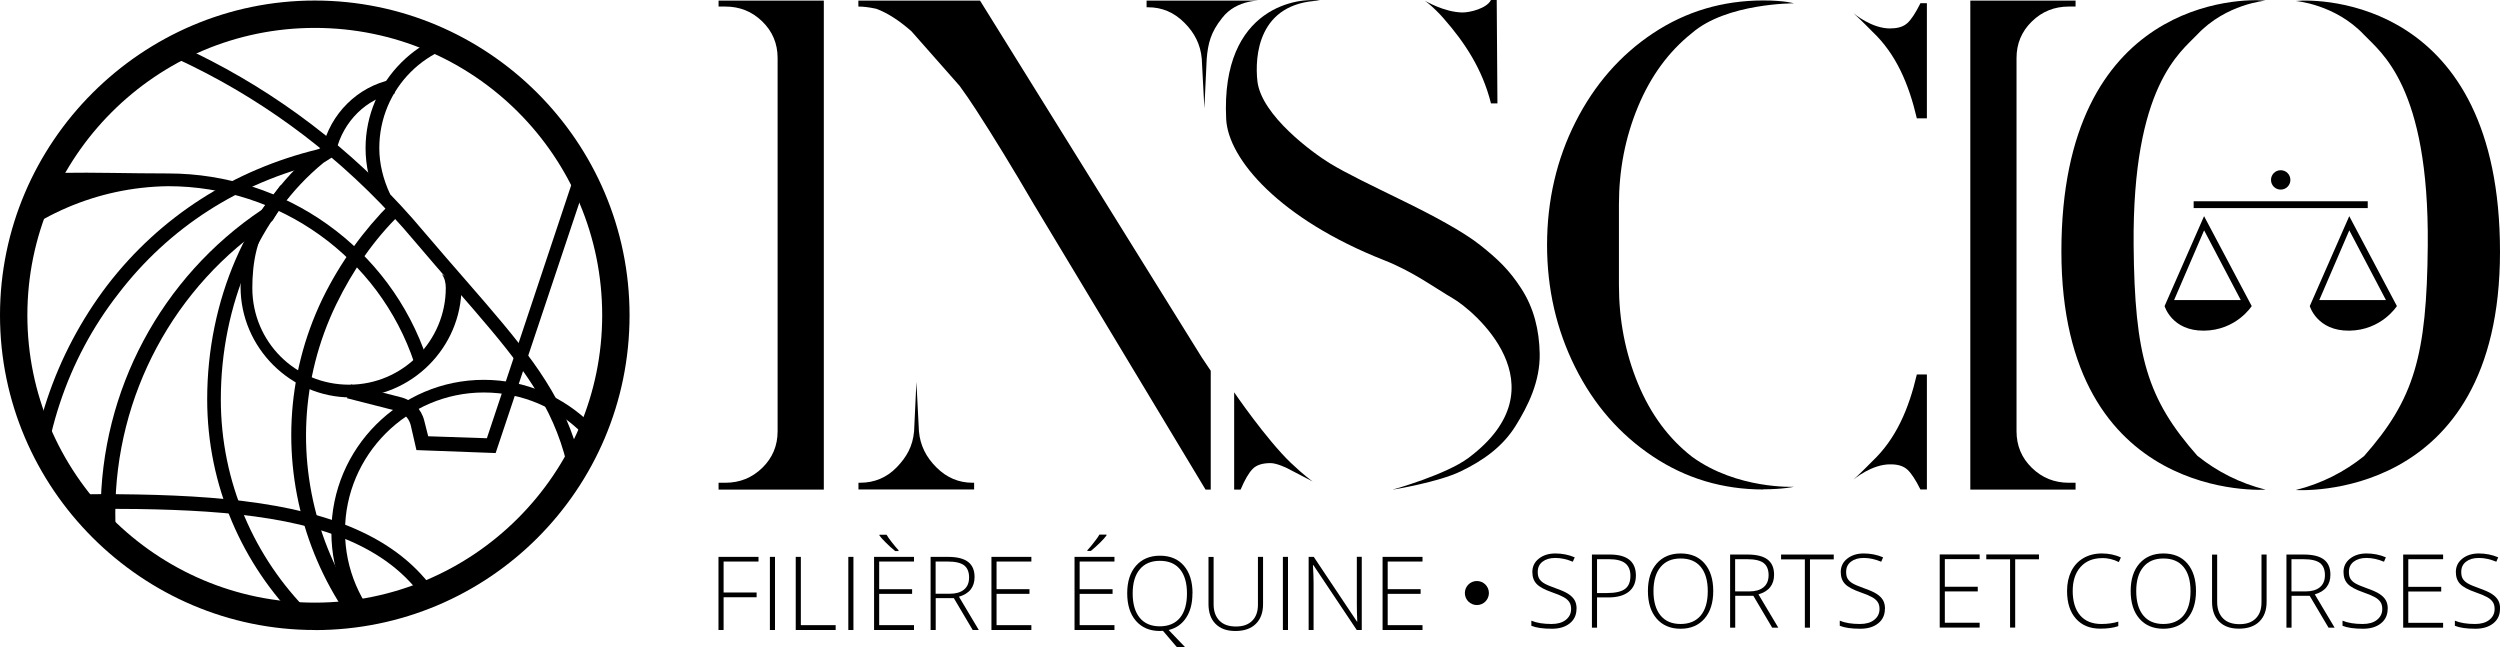<?xml version="1.0" encoding="UTF-8"?>
<svg id="Calque_2" data-name="Calque 2" xmlns="http://www.w3.org/2000/svg" xmlns:xlink="http://www.w3.org/1999/xlink" viewBox="0 0 278.61 72.15">
  <defs>
    <style>
      .cls-1 {
        fill: none;
      }

      .cls-2 {
        clip-path: url(#clippath-11);
      }

      .cls-3 {
        clip-path: url(#clippath-10);
      }

      .cls-4 {
        clip-path: url(#clippath-1);
      }

      .cls-5 {
        clip-path: url(#clippath-3);
      }

      .cls-6 {
        clip-path: url(#clippath-4);
      }

      .cls-7 {
        clip-path: url(#clippath-2);
      }

      .cls-8 {
        clip-path: url(#clippath-7);
      }

      .cls-9 {
        clip-path: url(#clippath-6);
      }

      .cls-10 {
        clip-path: url(#clippath-9);
      }

      .cls-11 {
        clip-path: url(#clippath-8);
      }

      .cls-12 {
        clip-path: url(#clippath-5);
      }

      .cls-13 {
        fill-rule: evenodd;
      }

      .cls-14 {
        clip-path: url(#clippath);
      }
    </style>
    <clipPath id="clippath">
      <circle class="cls-1" cx="35.08" cy="35.35" r="33.55"/>
    </clipPath>
    <clipPath id="clippath-1">
      <circle class="cls-1" cx="35.08" cy="35.35" r="33.55"/>
    </clipPath>
    <clipPath id="clippath-2">
      <circle class="cls-1" cx="35.08" cy="35.35" r="33.55"/>
    </clipPath>
    <clipPath id="clippath-3">
      <circle class="cls-1" cx="35.08" cy="35.35" r="33.55"/>
    </clipPath>
    <clipPath id="clippath-4">
      <circle class="cls-1" cx="35.08" cy="35.35" r="33.55"/>
    </clipPath>
    <clipPath id="clippath-5">
      <circle class="cls-1" cx="35.08" cy="35.35" r="33.55"/>
    </clipPath>
    <clipPath id="clippath-6">
      <circle class="cls-1" cx="35.08" cy="35.35" r="33.55"/>
    </clipPath>
    <clipPath id="clippath-7">
      <circle class="cls-1" cx="35.08" cy="35.35" r="33.55"/>
    </clipPath>
    <clipPath id="clippath-8">
      <circle class="cls-1" cx="35.08" cy="35.35" r="33.55"/>
    </clipPath>
    <clipPath id="clippath-9">
      <circle class="cls-1" cx="35.08" cy="35.35" r="33.55"/>
    </clipPath>
    <clipPath id="clippath-10">
      <circle class="cls-1" cx="35.08" cy="35.35" r="33.55"/>
    </clipPath>
    <clipPath id="clippath-11">
      <circle class="cls-1" cx="35.08" cy="35.35" r="33.55"/>
    </clipPath>
  </defs>
  <g id="Calque_1-2" data-name="Calque 1">
    <g>
      <g>
        <g class="cls-14">
          <path d="M4.47,58.99h-1.53c0-10.13,3.16-19.5,9.04-27.23,5.88-7.63,14.05-12.85,23.53-15.14l.33,1.53c-9.15,2.18-16.99,7.19-22.66,14.6-5.77,7.41-8.71,16.45-8.71,26.25Z"/>
        </g>
        <g class="cls-4">
          <path d="M51.74,81.72c-9.37,0-18.52-3.27-25.71-9.26-7.08-5.88-12.09,1.78-13.94-7.26-.54-2.61-.87-5.45-.87-8.17,0-13.51,6.75-26.14,17.97-33.66l.98-1.42,1.31.87-1.09,1.74-.11.11c-10.89,7.19-17.43,19.39-17.43,32.46,0,2.61.22,5.23.76,7.84,3.7,17.97,19.72,15.21,38.13,15.21v1.53Z"/>
        </g>
        <g class="cls-7">
          <path d="M58.17,79.58c-19.39,0-35.08-15.8-35.08-35.08,0-11,4.47-21.35,11.98-27.67h.11l1.2-.76.87,1.31-1.2.76c-7.19,5.88-11.44,15.8-11.44,26.36,0,18.52,15.03,33.55,33.55,33.55v1.53Z"/>
        </g>
        <g class="cls-5">
          <path d="M43.57,22.61c-3.05,3.05-5.66,6.65-7.63,10.68-8.39,17.43-1.09,38.45,16.34,46.95l.65-1.42c-16.56-8.06-23.53-28.21-15.47-44.88,1.85-3.81,4.25-7.3,7.19-10.13l-1.09-1.2Z"/>
        </g>
        <g class="cls-6">
          <path d="M49.24,30.56c.33.44.44.98.44,1.53,0,5.88-4.79,10.78-10.78,10.78s-10.78-4.79-10.78-10.78c0-2.61.44-6.1,2.61-8.28.11-.11.22-.33.76-.98.22-.33.65-.87.76-.98h0l-.98-1.2c-.11.11-.22.33-.87,1.2-.22.33-.54.65-.54.76-2.51,2.51-3.05,6.43-3.05,9.37,0,6.75,5.56,12.31,12.31,12.31s12.31-5.56,12.31-12.31l-2.18-1.42"/>
        </g>
        <g class="cls-12">
          <path d="M53.92,76.31c-9.37,0-16.99-7.63-16.99-16.99s7.63-16.99,16.99-16.99,16.99,7.63,16.99,16.99c.11,9.37-7.52,16.99-16.99,16.99ZM53.92,43.74c-8.5,0-15.47,6.97-15.47,15.47s6.97,15.47,15.47,15.47,15.47-6.97,15.47-15.47-6.86-15.47-15.47-15.47Z"/>
        </g>
        <g class="cls-9">
          <path d="M52.4,80.52h-1.53c0-21.9-17.76-23.82-39.65-23.82-2.18,0-4.36.22-6.54.54l-.33-1.63c2.18-.33,4.47-.54,6.75-.54,22.77,0,41.29,2.68,41.29,25.45Z"/>
        </g>
        <g class="cls-8">
          <path d="M65.36,66.9l-1.53-.11c1.74-20.37-4.47-24.36-17.65-39.94C33.01,11.17,14.6,1.58-5.77-.16l.11-1.53C15.03.17,33.88,9.86,47.28,25.87c13.51,15.9,19.83,20.22,18.08,41.03Z"/>
        </g>
        <g class="cls-11">
          <path d="M-10.24,49.84l-1.53-15.84c0-16.78,13.62-14.67,30.5-14.67,13.07,0,24.73,8.28,28.87,20.7l-1.42.44c-3.92-11.77-15.03-19.72-27.45-19.72-16.01.22-28.98,13.18-28.98,29.09Z"/>
        </g>
        <g class="cls-10">
          <path d="M55.23,50.49l-8.82-.33-.65-2.83c-.22-.76-.76-1.31-1.53-1.53l-5.56-1.42.44-1.53,5.56,1.42c1.31.33,2.29,1.31,2.61,2.61l.44,1.74,6.54.22,11.87-35.62,1.42.44-12.31,36.82Z"/>
        </g>
        <g class="cls-3">
          <path d="M37.47,16.83l-1.53-.33c.87-3.81,3.92-6.86,7.73-7.63l.33,1.53c-3.16.54-5.77,3.16-6.54,6.43Z"/>
        </g>
        <g class="cls-2">
          <path d="M42.05,22.28c-.87-1.85-1.31-3.81-1.31-5.77,0-7.41,6.1-13.51,13.51-13.51s13.51,6.1,13.51,13.51h-1.53c0-6.65-5.34-11.98-11.98-11.98s-11.98,5.34-11.98,11.98c0,1.74.44,3.49,1.2,5.12l-1.42.65Z"/>
        </g>
      </g>
      <path d="M35.08,70.21C15.8,70.21,0,54.42,0,35.13S15.8.06,35.08.06s35.08,15.69,35.08,35.08-15.69,35.08-35.08,35.08ZM35.08,3.11C17.43,3.11,3.05,17.49,3.05,35.13s14.38,32.03,32.03,32.03,32.03-14.38,32.03-32.03S52.83,3.11,35.08,3.11Z"/>
    </g>
    <g>
      <path d="M175.69,67.85c0,.68-.25,1.22-.75,1.62-.5.4-1.16.6-1.99.6-1,0-1.76-.11-2.29-.33v-.57c.59.25,1.34.37,2.25.37.67,0,1.2-.15,1.59-.46.39-.31.59-.71.59-1.21,0-.31-.06-.56-.2-.77-.13-.2-.34-.39-.63-.55s-.72-.35-1.29-.54c-.83-.29-1.41-.6-1.72-.93-.32-.33-.48-.78-.48-1.33,0-.61.24-1.11.72-1.49s1.09-.58,1.84-.58,1.48.14,2.16.43l-.21.49c-.68-.28-1.32-.42-1.94-.42s-1.08.14-1.44.42c-.36.28-.53.66-.53,1.14,0,.3.05.55.16.74.11.19.29.37.54.52.25.15.68.34,1.28.55.63.22,1.11.43,1.43.64.32.21.55.44.7.7s.22.58.22.95Z"/>
      <path d="M182.31,64.14c0,.79-.27,1.39-.8,1.81-.53.42-1.29.63-2.27.63h-1.26v3.37h-.57v-8.15h1.99c1.94,0,2.91.78,2.91,2.34ZM177.98,66.09h1.12c.92,0,1.58-.15,1.99-.45s.61-.79.61-1.47c0-.63-.19-1.09-.58-1.4-.39-.3-.98-.45-1.79-.45h-1.35v3.78Z"/>
      <path d="M190.93,65.87c0,1.29-.32,2.32-.97,3.07-.65.75-1.54,1.13-2.67,1.13s-2.02-.38-2.67-1.13c-.65-.75-.97-1.78-.97-3.08s.33-2.32.98-3.06c.65-.74,1.54-1.12,2.67-1.12s2.03.37,2.67,1.12c.64.75.96,1.77.96,3.07ZM184.27,65.87c0,1.17.26,2.07.78,2.71s1.27.96,2.24.96,1.73-.32,2.25-.95c.52-.63.78-1.54.78-2.71s-.26-2.07-.78-2.7c-.52-.63-1.26-.94-2.24-.94s-1.72.32-2.24.95c-.53.63-.79,1.53-.79,2.69Z"/>
      <path d="M193.38,66.4v3.55h-.57v-8.15h1.94c1.01,0,1.76.19,2.24.56.48.37.72.93.72,1.69,0,.55-.14,1.01-.43,1.38s-.73.64-1.31.81l2.21,3.71h-.68l-2.1-3.55h-2.02ZM193.38,65.91h1.55c.69,0,1.22-.15,1.6-.46s.57-.76.57-1.36-.19-1.07-.56-1.35c-.37-.28-.98-.42-1.82-.42h-1.35v3.59Z"/>
      <path d="M201.71,69.95h-.57v-7.61h-2.65v-.54h5.87v.54h-2.65v7.61Z"/>
      <path d="M210.06,67.85c0,.68-.25,1.22-.75,1.62-.5.4-1.16.6-1.99.6-1,0-1.76-.11-2.29-.33v-.57c.59.25,1.34.37,2.25.37.67,0,1.2-.15,1.59-.46.39-.31.59-.71.59-1.21,0-.31-.06-.56-.2-.77-.13-.2-.34-.39-.63-.55s-.72-.35-1.29-.54c-.83-.29-1.41-.6-1.72-.93-.32-.33-.48-.78-.48-1.33,0-.61.24-1.11.72-1.49s1.09-.58,1.84-.58,1.48.14,2.16.43l-.21.49c-.68-.28-1.32-.42-1.94-.42s-1.08.14-1.44.42c-.36.28-.53.66-.53,1.14,0,.3.05.55.16.74.11.19.29.37.54.52.25.15.68.34,1.28.55.63.22,1.11.43,1.43.64.32.21.55.44.7.7s.22.58.22.95Z"/>
    </g>
    <g>
      <path d="M234.28,62.2c-1.02,0-1.83.33-2.41.98-.59.65-.88,1.55-.88,2.69s.28,2.07.83,2.71,1.35.96,2.37.96c.68,0,1.31-.09,1.88-.26v.5c-.54.19-1.21.28-2.02.28-1.14,0-2.04-.37-2.7-1.11-.66-.74-.99-1.77-.99-3.1,0-.83.16-1.56.47-2.19.31-.63.77-1.12,1.35-1.46.59-.34,1.27-.52,2.05-.52s1.51.15,2.13.45l-.23.51c-.59-.3-1.22-.45-1.87-.45Z"/>
      <path d="M244.73,65.87c0,1.29-.32,2.32-.97,3.07-.65.75-1.54,1.13-2.67,1.13s-2.02-.38-2.67-1.13c-.65-.75-.97-1.78-.97-3.08s.33-2.32.98-3.06c.65-.74,1.54-1.12,2.67-1.12s2.03.37,2.67,1.12c.64.75.96,1.77.96,3.07ZM238.07,65.87c0,1.17.26,2.07.78,2.71s1.27.96,2.24.96,1.73-.32,2.25-.95c.52-.63.78-1.54.78-2.71s-.26-2.07-.78-2.7c-.52-.63-1.26-.94-2.24-.94s-1.72.32-2.24.95c-.53.63-.79,1.53-.79,2.69Z"/>
      <path d="M252.6,61.8v5.27c0,.94-.27,1.67-.81,2.2-.54.53-1.3.79-2.27.79s-1.68-.26-2.21-.79c-.53-.53-.79-1.27-.79-2.21v-5.25h.57v5.27c0,.78.22,1.39.65,1.83s1.05.65,1.84.65,1.38-.21,1.81-.64.64-1.02.64-1.79v-5.33h.57Z"/>
      <path d="M255.38,66.4v3.55h-.57v-8.15h1.94c1.01,0,1.76.19,2.24.56.48.37.72.93.72,1.69,0,.55-.14,1.01-.43,1.38s-.73.64-1.31.81l2.21,3.71h-.68l-2.1-3.55h-2.02ZM255.38,65.91h1.55c.69,0,1.22-.15,1.6-.46s.57-.76.57-1.36-.19-1.07-.56-1.35c-.37-.28-.98-.42-1.82-.42h-1.35v3.59Z"/>
      <path d="M266.09,67.85c0,.68-.25,1.22-.75,1.62-.5.4-1.16.6-1.99.6-1,0-1.76-.11-2.29-.33v-.57c.59.25,1.34.37,2.25.37.67,0,1.2-.15,1.59-.46.39-.31.59-.71.59-1.21,0-.31-.06-.56-.2-.77-.13-.2-.34-.39-.63-.55s-.72-.35-1.29-.54c-.83-.29-1.41-.6-1.72-.93-.32-.33-.48-.78-.48-1.33,0-.61.24-1.11.72-1.49s1.09-.58,1.84-.58,1.48.14,2.16.43l-.21.49c-.68-.28-1.32-.42-1.94-.42s-1.08.14-1.44.42c-.36.28-.53.66-.53,1.14,0,.3.05.55.16.74.11.19.29.37.54.52.25.15.68.34,1.28.55.63.22,1.11.43,1.43.64.32.21.55.44.7.7s.22.58.22.95Z"/>
      <path d="M272.27,69.95h-4.45v-8.15h4.45v.52h-3.88v3.08h3.67v.52h-3.67v3.49h3.88v.52Z"/>
      <path d="M278.61,67.85c0,.68-.25,1.22-.75,1.62-.5.4-1.16.6-1.99.6-1,0-1.76-.11-2.29-.33v-.57c.59.25,1.34.37,2.25.37.67,0,1.2-.15,1.59-.46.39-.31.59-.71.59-1.21,0-.31-.06-.56-.2-.77-.13-.2-.34-.39-.63-.55s-.72-.35-1.29-.54c-.83-.29-1.41-.6-1.72-.93-.32-.33-.48-.78-.48-1.33,0-.61.24-1.11.72-1.49s1.09-.58,1.84-.58,1.48.14,2.16.43l-.21.49c-.68-.28-1.32-.42-1.94-.42s-1.08.14-1.44.42c-.36.28-.53.66-.53,1.14,0,.3.05.55.16.74.11.19.29.37.54.52.25.15.68.34,1.28.55.63.22,1.11.43,1.43.64.32.21.55.44.7.7s.22.58.22.95Z"/>
    </g>
    <g>
      <path d="M220.62,69.94h-4.45v-8.15h4.45v.52h-3.88v3.08h3.67v.52h-3.67v3.49h3.88v.52Z"/>
      <path d="M224.58,69.94h-.57v-7.61h-2.65v-.54h5.87v.54h-2.65v7.61Z"/>
    </g>
    <g>
      <rect x="244.47" y="22.43" width="19.4" height=".76"/>
      <path class="cls-13" d="M254.17,18.97c.6,0,1.08.48,1.08,1.08s-.48,1.08-1.08,1.08-1.08-.48-1.08-1.08.48-1.08,1.08-1.08Z"/>
      <path class="cls-13" d="M245.63,25.68l-3.34,7.76h7.43l-4.08-7.76ZM245.63,24.09l-4.4,10.02s.8,2.78,4.4,2.74c3.6-.04,5.31-2.74,5.31-2.74l-5.31-10.02Z"/>
      <path class="cls-13" d="M261.81,25.68l-3.34,7.76h7.43l-4.08-7.76ZM261.81,24.09l-4.4,10.02s.8,2.78,4.4,2.74c3.6-.04,5.31-2.74,5.31-2.74l-5.31-10.02Z"/>
      <path d="M80.08,53.8h.75c1.61,0,2.98-.55,4.12-1.66,1.14-1.11,1.71-2.47,1.71-4.08V6.47c0-1.61-.57-2.97-1.71-4.08-1.14-1.11-2.51-1.66-4.12-1.66h-.75V.07h11.73v54.49h-11.73v-.75Z"/>
      <path d="M231.31,53.8h-.75c-1.61,0-2.98-.55-4.12-1.66-1.14-1.11-1.71-2.47-1.71-4.08V6.47c0-1.61.57-2.97,1.71-4.08,1.14-1.11,2.51-1.66,4.12-1.66h.75V.07h-11.73v54.49h11.73v-.75Z"/>
      <path d="M106.95,9.58l-5.38-6.1c-1.39-1.22-2.69-2.05-3.91-2.5-.78-.17-1.44-.25-2-.25V.07h13.56l24.71,39.76,1,1.49v13.24h-.58l-19.13-31.78c-2.33-3.99-4.49-7.53-6.49-10.61-.59-.91-1.18-1.77-1.78-2.59Z"/>
      <path d="M102.41,48.06c.14,1.6.81,2.9,1.95,4.03,1.14,1.14,2.48,1.71,4.03,1.71h.17v.75h-12.89v-.75h.17c1.61,0,2.97-.57,4.08-1.71,1.11-1.14,1.8-2.34,1.95-4.03l.26-5.51"/>
      <path d="M133.93,6.55c-.14-1.6-.81-2.9-1.95-4.03-1.14-1.14-2.48-1.71-4.03-1.71h-.17V.07h12.89s-2.81-.22-4.47,1.93c-1.28,1.6-1.58,2.86-1.72,4.56l-.26,5.51"/>
      <path d="M143.89,51.61c1.44,1.38,2.4,2.05,2.4,2.05l-2.86-1.49s-1.14-.56-1.83-.56c-.9,0-1.57.21-1.99.64-.42.42-.88,1.19-1.35,2.31h-.72v-10.84s3.53,5.19,6.35,7.9Z"/>
      <path d="M155.25,54.55s5.88-1.63,8.43-3.54c10.67-8.01.45-16.48-1.75-17.75-1.91-1.1-4.41-2.98-7.7-4.27-11.57-4.56-17.36-11.24-17.58-15.72-.63-12.73,8.34-13.58,10.46-13.2-6.95.22-7.28,6.26-6.98,8.98.44,3.81,6.18,7.99,8.04,9.13,1.86,1.14,4.8,2.54,7.94,4.08,3.5,1.7,6.95,3.55,8.84,5.05,1.93,1.53,3.23,2.75,4.57,4.82,1.42,2.18,2.02,4.64,2.07,7.29.05,3.08-1.28,5.79-2.71,8.08-1.43,2.28-3.56,3.81-6.09,5.03-2.52,1.22-7.53,2.03-7.53,2.03Z"/>
      <path d="M160.9,2.07c-1.15-1.32-2.12-2-2.12-2,0,0,2.14,1.29,4.19,1.32.8.01,2.71-.43,3.19-1.39h.64l.08,11.52h-.72c-.96-3.83-2.92-6.78-5.26-9.45Z"/>
      <path d="M196.53,54.55c-4.54,0-8.65-1.23-12.34-3.69-3.69-2.46-6.57-5.77-8.65-9.94-2.08-4.17-3.13-8.71-3.13-13.62s1.06-9.54,3.17-13.7c2.11-4.17,4.99-7.47,8.65-9.9,3.66-2.43,7.76-3.65,12.3-3.65,2.39,0,3.39.32,3.39.32,0,0-7.53-.03-11.37,3.32-2.59,2.06-4.59,4.79-6.01,8.21-1.42,3.42-2.12,7.05-2.12,10.9v8.97c0,3.9.71,7.56,2.12,10.98,1.42,3.42,3.43,6.14,6.05,8.17,5.01,3.63,11.34,3.33,11.34,3.33,0,0-1.24.28-3.41.28Z"/>
      <path d="M210.74,51.75c-2.14-.06-4.18,1.7-4.18,1.7,0,0,.97-.89,2.12-2.07,2.62-2.48,4.04-5.8,4.94-9.65h1.12v12.82h-.72c-.53-1.07-1.01-1.8-1.44-2.2-.43-.4-1.04-.6-1.84-.6Z"/>
      <path d="M210.74,3.17c-2.14.06-4.18-1.7-4.18-1.7,0,0,.97.89,2.12,2.07,2.62,2.48,4.04,5.8,4.94,9.65h1.12V.36h-.72c-.53,1.07-1.01,1.8-1.44,2.2-.43.4-1.04.6-1.84.6Z"/>
      <path class="cls-13" d="M252.49.07s-4.4.36-7.61,3.77c-1.84,1.95-7.25,5.68-7.1,23.48.11,12.34,1.51,17.14,7.1,23.47,2.21,1.77,4.73,3.06,7.61,3.78,0,0-22.76,1.59-22.76-26.56S249.85-.21,252.49.07Z"/>
      <path class="cls-13" d="M255.85.11s4.4.36,7.61,3.77c1.84,1.95,7.26,5.68,7.1,23.48-.11,12.34-1.52,17.14-7.1,23.47-2.21,1.77-4.73,3.06-7.61,3.78,0,0,22.76,1.59,22.76-26.56S258.49-.16,255.85.11Z"/>
    </g>
    <g>
      <path d="M80.64,70.21h-.57v-8.15h4.46v.52h-3.89v3.45h3.68v.53h-3.68v3.64Z"/>
      <path d="M85.8,70.21v-8.15h.57v8.15h-.57Z"/>
      <path d="M88.68,70.21v-8.15h.57v7.61h3.88v.54h-4.45Z"/>
      <path d="M94.54,70.21v-8.15h.57v8.15h-.57Z"/>
      <path d="M101.86,70.21h-4.45v-8.15h4.45v.52h-3.88v3.08h3.67v.52h-3.67v3.49h3.88v.52ZM100.14,61.41h-.38c-.36-.29-.71-.61-1.05-.95-.34-.34-.58-.6-.7-.78v-.09h.79c.1.18.28.44.55.79.27.35.53.66.79.95v.09Z"/>
      <path d="M104.28,66.66v3.55h-.57v-8.15h1.94c1.01,0,1.76.19,2.24.56.48.37.72.93.72,1.69,0,.55-.14,1.01-.43,1.38s-.73.64-1.31.81l2.21,3.71h-.68l-2.1-3.55h-2.02ZM104.28,66.17h1.55c.69,0,1.22-.15,1.6-.46s.57-.76.57-1.36-.19-1.07-.56-1.35c-.37-.28-.98-.42-1.82-.42h-1.35v3.59Z"/>
      <path d="M114.94,70.21h-4.45v-8.15h4.45v.52h-3.88v3.08h3.67v.52h-3.67v3.49h3.88v.52Z"/>
      <path d="M124.2,70.21h-4.45v-8.15h4.45v.52h-3.88v3.08h3.67v.52h-3.67v3.49h3.88v.52ZM121.18,61.32c.27-.29.54-.61.8-.96.27-.34.45-.6.54-.78h.79v.09c-.13.19-.36.45-.68.77-.32.32-.68.64-1.06.96h-.39v-.09Z"/>
      <path d="M132.89,66.13c0,1.09-.23,2-.7,2.71-.47.72-1.12,1.17-1.95,1.37l1.86,1.94h-.92l-1.57-1.84h-.18s-.17.01-.17.01c-1.13,0-2.02-.38-2.67-1.13-.65-.75-.97-1.78-.97-3.08s.33-2.32.98-3.06c.65-.74,1.54-1.12,2.67-1.12s2.03.37,2.67,1.12c.64.75.96,1.77.96,3.07ZM126.23,66.13c0,1.17.26,2.07.78,2.71s1.27.96,2.24.96,1.73-.32,2.25-.95c.52-.63.78-1.54.78-2.71s-.26-2.07-.78-2.7c-.52-.63-1.26-.94-2.24-.94s-1.72.32-2.24.95c-.53.63-.79,1.53-.79,2.69Z"/>
      <path d="M140.76,62.06v5.27c0,.94-.27,1.67-.81,2.2-.54.53-1.3.79-2.27.79s-1.68-.26-2.21-.79c-.53-.53-.79-1.27-.79-2.21v-5.25h.57v5.27c0,.78.22,1.39.65,1.83s1.05.65,1.84.65,1.38-.21,1.81-.64.64-1.02.64-1.79v-5.33h.57Z"/>
      <path d="M142.97,70.21v-8.15h.57v8.15h-.57Z"/>
      <path d="M151.77,70.21h-.57l-4.83-7.23h-.05c.05.86.07,1.51.07,1.95v5.28h-.55v-8.15h.57l4.82,7.22h.03c-.03-.67-.05-1.3-.05-1.91v-5.32h.55v8.15Z"/>
      <path d="M158.53,70.21h-4.45v-8.15h4.45v.52h-3.88v3.08h3.67v.52h-3.67v3.49h3.88v.52Z"/>
    </g>
    <circle cx="164.59" cy="66.09" r="1.34"/>
  </g>
</svg>